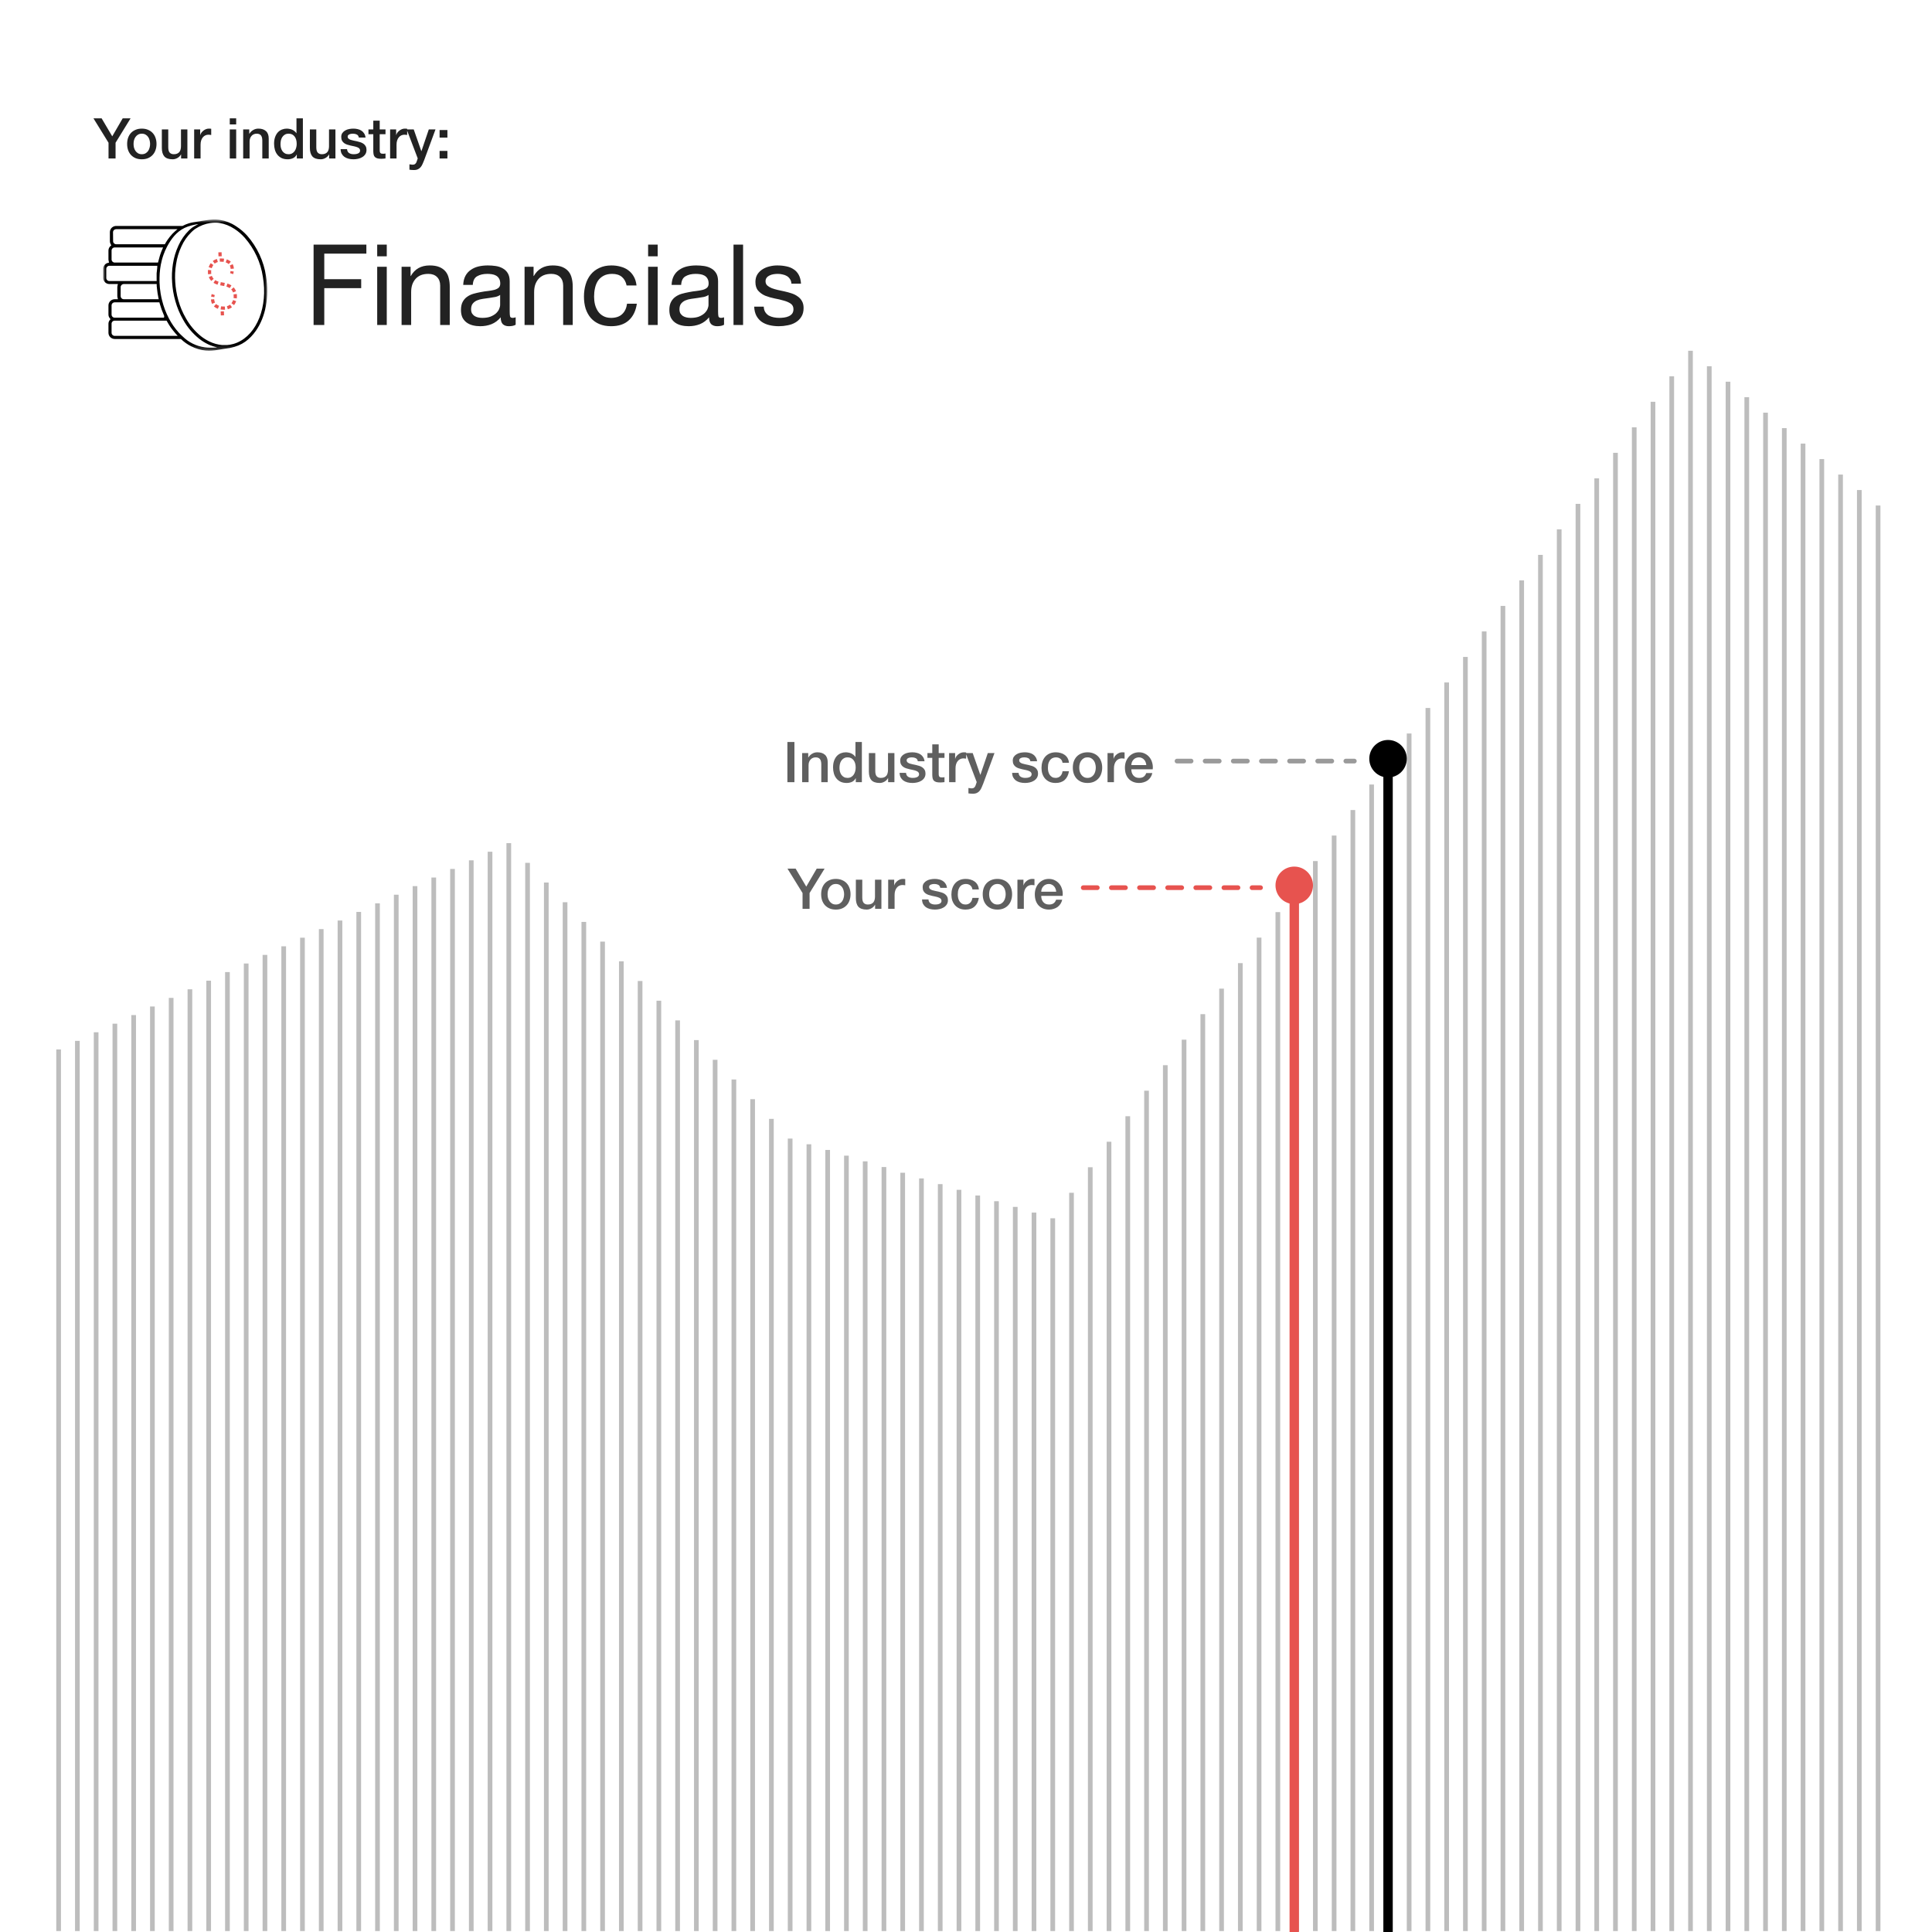 <?xml version="1.0" encoding="UTF-8"?> <svg xmlns="http://www.w3.org/2000/svg" width="412" height="412" viewBox="0 0 412 412" fill="none"><g clip-path="url(#clip0_17029_3889)"><line x1="12.5" y1="223.8" x2="12.5" y2="411.8" stroke="#BDBDBD"></line><line x1="16.5" y1="221.966" x2="16.5" y2="411.8" stroke="#BDBDBD"></line><line x1="20.5" y1="220.133" x2="20.5" y2="411.8" stroke="#BDBDBD"></line><line x1="24.5" y1="218.3" x2="24.5" y2="411.8" stroke="#BDBDBD"></line><line x1="28.5" y1="216.466" x2="28.5" y2="411.8" stroke="#BDBDBD"></line><line x1="32.5" y1="214.633" x2="32.5" y2="411.8" stroke="#BDBDBD"></line><line x1="36.5" y1="212.8" x2="36.5" y2="411.8" stroke="#BDBDBD"></line><line x1="40.5" y1="210.966" x2="40.5" y2="411.8" stroke="#BDBDBD"></line><line x1="44.5" y1="209.133" x2="44.5" y2="411.8" stroke="#BDBDBD"></line><line x1="48.5" y1="207.3" x2="48.5" y2="411.8" stroke="#BDBDBD"></line><line x1="52.5" y1="205.466" x2="52.5" y2="411.8" stroke="#BDBDBD"></line><line x1="56.5" y1="203.633" x2="56.5" y2="411.8" stroke="#BDBDBD"></line><line x1="60.5" y1="201.8" x2="60.5" y2="411.8" stroke="#BDBDBD"></line><line x1="64.5" y1="199.966" x2="64.5" y2="411.8" stroke="#BDBDBD"></line><line x1="68.5" y1="198.133" x2="68.5" y2="411.8" stroke="#BDBDBD"></line><line x1="72.5" y1="196.3" x2="72.5" y2="411.8" stroke="#BDBDBD"></line><line x1="76.5" y1="194.466" x2="76.5" y2="411.8" stroke="#BDBDBD"></line><line x1="80.5" y1="192.633" x2="80.5" y2="411.8" stroke="#BDBDBD"></line><line x1="84.5" y1="190.8" x2="84.5" y2="411.8" stroke="#BDBDBD"></line><line x1="88.5" y1="188.966" x2="88.5" y2="411.8" stroke="#BDBDBD"></line><line x1="92.5" y1="187.133" x2="92.5" y2="411.8" stroke="#BDBDBD"></line><line x1="96.5" y1="185.3" x2="96.5" y2="411.8" stroke="#BDBDBD"></line><line x1="100.5" y1="183.466" x2="100.5" y2="411.8" stroke="#BDBDBD"></line><line x1="104.5" y1="181.633" x2="104.5" y2="411.8" stroke="#BDBDBD"></line><line x1="108.5" y1="179.8" x2="108.5" y2="411.8" stroke="#BDBDBD"></line><line x1="112.5" y1="184" x2="112.5" y2="411.8" stroke="#BDBDBD"></line><line x1="116.5" y1="188.2" x2="116.5" y2="411.8" stroke="#BDBDBD"></line><line x1="120.5" y1="192.4" x2="120.5" y2="411.8" stroke="#BDBDBD"></line><line x1="124.5" y1="196.6" x2="124.5" y2="411.8" stroke="#BDBDBD"></line><line x1="128.5" y1="200.8" x2="128.5" y2="411.8" stroke="#BDBDBD"></line><line x1="132.5" y1="205" x2="132.5" y2="411.8" stroke="#BDBDBD"></line><line x1="136.5" y1="209.2" x2="136.5" y2="411.8" stroke="#BDBDBD"></line><line x1="140.5" y1="213.4" x2="140.5" y2="411.8" stroke="#BDBDBD"></line><line x1="144.5" y1="217.6" x2="144.5" y2="411.8" stroke="#BDBDBD"></line><line x1="148.5" y1="221.8" x2="148.5" y2="411.8" stroke="#BDBDBD"></line><line x1="152.5" y1="226" x2="152.5" y2="411.8" stroke="#BDBDBD"></line><line x1="156.5" y1="230.2" x2="156.5" y2="411.8" stroke="#BDBDBD"></line><line x1="160.5" y1="234.4" x2="160.5" y2="411.8" stroke="#BDBDBD"></line><line x1="164.5" y1="238.6" x2="164.5" y2="411.8" stroke="#BDBDBD"></line><line x1="168.5" y1="242.8" x2="168.5" y2="411.8" stroke="#BDBDBD"></line><line x1="172.5" y1="244.014" x2="172.5" y2="411.8" stroke="#BDBDBD"></line><line x1="176.5" y1="245.228" x2="176.5" y2="411.8" stroke="#BDBDBD"></line><line x1="180.5" y1="246.443" x2="180.5" y2="411.8" stroke="#BDBDBD"></line><line x1="184.5" y1="247.657" x2="184.5" y2="411.8" stroke="#BDBDBD"></line><line x1="188.5" y1="248.871" x2="188.5" y2="411.8" stroke="#BDBDBD"></line><line x1="192.5" y1="250.086" x2="192.5" y2="411.8" stroke="#BDBDBD"></line><line x1="196.5" y1="251.3" x2="196.5" y2="411.8" stroke="#BDBDBD"></line><line x1="200.5" y1="252.514" x2="200.5" y2="411.8" stroke="#BDBDBD"></line><line x1="204.5" y1="253.728" x2="204.5" y2="411.8" stroke="#BDBDBD"></line><line x1="208.5" y1="254.943" x2="208.5" y2="411.8" stroke="#BDBDBD"></line><line x1="212.5" y1="256.157" x2="212.5" y2="411.8" stroke="#BDBDBD"></line><line x1="216.5" y1="257.371" x2="216.5" y2="411.8" stroke="#BDBDBD"></line><line x1="220.5" y1="258.586" x2="220.5" y2="411.8" stroke="#BDBDBD"></line><line x1="224.5" y1="259.8" x2="224.5" y2="411.8" stroke="#BDBDBD"></line><line x1="228.5" y1="254.359" x2="228.5" y2="411.8" stroke="#BDBDBD"></line><line x1="232.5" y1="248.917" x2="232.5" y2="411.8" stroke="#BDBDBD"></line><line x1="236.5" y1="243.476" x2="236.5" y2="411.8" stroke="#BDBDBD"></line><line x1="240.5" y1="238.035" x2="240.5" y2="411.8" stroke="#BDBDBD"></line><line x1="244.5" y1="232.594" x2="244.5" y2="411.8" stroke="#BDBDBD"></line><line x1="248.5" y1="227.153" x2="248.5" y2="411.8" stroke="#BDBDBD"></line><line x1="252.5" y1="221.712" x2="252.5" y2="411.8" stroke="#BDBDBD"></line><line x1="256.5" y1="216.27" x2="256.5" y2="411.8" stroke="#BDBDBD"></line><line x1="260.5" y1="210.829" x2="260.5" y2="411.8" stroke="#BDBDBD"></line><line x1="264.5" y1="205.388" x2="264.5" y2="411.8" stroke="#BDBDBD"></line><line x1="268.5" y1="199.947" x2="268.5" y2="411.8" stroke="#BDBDBD"></line><line x1="272.5" y1="194.506" x2="272.5" y2="411.8" stroke="#BDBDBD"></line><line x1="276.5" y1="189.065" x2="276.5" y2="411.8" stroke="#BDBDBD"></line><line x1="280.5" y1="183.623" x2="280.5" y2="411.8" stroke="#BDBDBD"></line><line x1="284.5" y1="178.182" x2="284.5" y2="411.8" stroke="#BDBDBD"></line><line x1="288.5" y1="172.741" x2="288.5" y2="411.8" stroke="#BDBDBD"></line><line x1="292.5" y1="167.3" x2="292.5" y2="411.8" stroke="#BDBDBD"></line><line x1="296.5" y1="161.859" x2="296.5" y2="411.8" stroke="#BDBDBD"></line><line x1="300.5" y1="156.417" x2="300.5" y2="411.8" stroke="#BDBDBD"></line><line x1="304.5" y1="150.976" x2="304.5" y2="411.8" stroke="#BDBDBD"></line><line x1="308.5" y1="145.535" x2="308.5" y2="411.8" stroke="#BDBDBD"></line><line x1="312.5" y1="140.094" x2="312.5" y2="411.8" stroke="#BDBDBD"></line><line x1="316.5" y1="134.653" x2="316.5" y2="411.8" stroke="#BDBDBD"></line><line x1="320.5" y1="129.212" x2="320.5" y2="411.8" stroke="#BDBDBD"></line><line x1="324.5" y1="123.77" x2="324.5" y2="411.8" stroke="#BDBDBD"></line><line x1="328.5" y1="118.329" x2="328.5" y2="411.8" stroke="#BDBDBD"></line><line x1="332.5" y1="112.888" x2="332.5" y2="411.8" stroke="#BDBDBD"></line><line x1="336.5" y1="107.447" x2="336.5" y2="411.8" stroke="#BDBDBD"></line><line x1="340.5" y1="102.006" x2="340.5" y2="411.8" stroke="#BDBDBD"></line><line x1="344.5" y1="96.564" x2="344.5" y2="411.8" stroke="#BDBDBD"></line><line x1="348.5" y1="91.123" x2="348.5" y2="411.8" stroke="#BDBDBD"></line><line x1="352.5" y1="85.682" x2="352.5" y2="411.8" stroke="#BDBDBD"></line><line x1="356.5" y1="80.241" x2="356.5" y2="411.8" stroke="#BDBDBD"></line><line x1="400.5" y1="107.8" x2="400.5" y2="411.8" stroke="#BDBDBD"></line><line x1="360.5" y1="74.8" x2="360.5" y2="411.8" stroke="#BDBDBD"></line><line x1="364.5" y1="78.1" x2="364.5" y2="411.8" stroke="#BDBDBD"></line><line x1="368.5" y1="81.4" x2="368.5" y2="411.8" stroke="#BDBDBD"></line><line x1="372.5" y1="84.7" x2="372.5" y2="411.8" stroke="#BDBDBD"></line><line x1="376.5" y1="88" x2="376.5" y2="411.8" stroke="#BDBDBD"></line><line x1="380.5" y1="91.3" x2="380.5" y2="411.8" stroke="#BDBDBD"></line><line x1="384.5" y1="94.6" x2="384.5" y2="411.8" stroke="#BDBDBD"></line><line x1="388.5" y1="97.9" x2="388.5" y2="411.8" stroke="#BDBDBD"></line><line x1="392.5" y1="101.2" x2="392.5" y2="411.8" stroke="#BDBDBD"></line><line x1="396.5" y1="104.5" x2="396.5" y2="411.8" stroke="#BDBDBD"></line><path d="M23.144 30.44L19.928 25.232H21.668L23.936 29.072L26.168 25.232H27.848L24.644 30.44V33.8H23.144V30.44ZM30.244 33.968C29.748 33.968 29.304 33.888 28.912 33.728C28.528 33.56 28.2 33.332 27.928 33.044C27.664 32.756 27.46 32.412 27.316 32.012C27.18 31.612 27.112 31.172 27.112 30.692C27.112 30.22 27.18 29.784 27.316 29.384C27.46 28.984 27.664 28.64 27.928 28.352C28.2 28.064 28.528 27.84 28.912 27.68C29.304 27.512 29.748 27.428 30.244 27.428C30.74 27.428 31.18 27.512 31.564 27.68C31.956 27.84 32.284 28.064 32.548 28.352C32.82 28.64 33.024 28.984 33.16 29.384C33.304 29.784 33.376 30.22 33.376 30.692C33.376 31.172 33.304 31.612 33.16 32.012C33.024 32.412 32.82 32.756 32.548 33.044C32.284 33.332 31.956 33.56 31.564 33.728C31.18 33.888 30.74 33.968 30.244 33.968ZM30.244 32.888C30.548 32.888 30.812 32.824 31.036 32.696C31.26 32.568 31.444 32.4 31.588 32.192C31.732 31.984 31.836 31.752 31.9 31.496C31.972 31.232 32.008 30.964 32.008 30.692C32.008 30.428 31.972 30.164 31.9 29.9C31.836 29.636 31.732 29.404 31.588 29.204C31.444 28.996 31.26 28.828 31.036 28.7C30.812 28.572 30.548 28.508 30.244 28.508C29.94 28.508 29.676 28.572 29.452 28.7C29.228 28.828 29.044 28.996 28.9 29.204C28.756 29.404 28.648 29.636 28.576 29.9C28.512 30.164 28.48 30.428 28.48 30.692C28.48 30.964 28.512 31.232 28.576 31.496C28.648 31.752 28.756 31.984 28.9 32.192C29.044 32.4 29.228 32.568 29.452 32.696C29.676 32.824 29.94 32.888 30.244 32.888ZM39.961 33.8H38.617V32.936H38.593C38.425 33.248 38.173 33.5 37.837 33.692C37.509 33.876 37.173 33.968 36.829 33.968C36.013 33.968 35.421 33.768 35.053 33.368C34.693 32.96 34.513 32.348 34.513 31.532V27.596H35.881V31.4C35.881 31.944 35.985 32.328 36.193 32.552C36.401 32.776 36.693 32.888 37.069 32.888C37.357 32.888 37.597 32.844 37.789 32.756C37.981 32.668 38.137 32.552 38.257 32.408C38.377 32.256 38.461 32.076 38.509 31.868C38.565 31.66 38.593 31.436 38.593 31.196V27.596H39.961V33.8ZM41.404 27.596H42.688V28.796H42.712C42.752 28.628 42.828 28.464 42.94 28.304C43.06 28.144 43.2 28 43.36 27.872C43.528 27.736 43.712 27.628 43.912 27.548C44.112 27.468 44.316 27.428 44.524 27.428C44.684 27.428 44.792 27.432 44.848 27.44C44.912 27.448 44.976 27.456 45.04 27.464V28.784C44.944 28.768 44.844 28.756 44.74 28.748C44.644 28.732 44.548 28.724 44.452 28.724C44.22 28.724 44 28.772 43.792 28.868C43.592 28.956 43.416 29.092 43.264 29.276C43.112 29.452 42.992 29.672 42.904 29.936C42.816 30.2 42.772 30.504 42.772 30.848V33.8H41.404V27.596ZM48.998 25.232H50.366V26.528H48.998V25.232ZM48.998 27.596H50.366V33.8H48.998V27.596ZM51.857 27.596H53.153V28.508L53.177 28.532C53.385 28.188 53.657 27.92 53.993 27.728C54.329 27.528 54.701 27.428 55.109 27.428C55.789 27.428 56.325 27.604 56.717 27.956C57.109 28.308 57.305 28.836 57.305 29.54V33.8H55.937V29.9C55.921 29.412 55.817 29.06 55.625 28.844C55.433 28.62 55.133 28.508 54.725 28.508C54.493 28.508 54.285 28.552 54.101 28.64C53.917 28.72 53.761 28.836 53.633 28.988C53.505 29.132 53.405 29.304 53.333 29.504C53.261 29.704 53.225 29.916 53.225 30.14V33.8H51.857V27.596ZM64.591 33.8H63.295V32.96H63.271C63.087 33.32 62.819 33.58 62.467 33.74C62.115 33.892 61.743 33.968 61.351 33.968C60.863 33.968 60.435 33.884 60.067 33.716C59.707 33.54 59.407 33.304 59.167 33.008C58.927 32.712 58.747 32.364 58.627 31.964C58.507 31.556 58.447 31.12 58.447 30.656C58.447 30.096 58.523 29.612 58.675 29.204C58.827 28.796 59.027 28.46 59.275 28.196C59.531 27.932 59.819 27.74 60.139 27.62C60.467 27.492 60.799 27.428 61.135 27.428C61.327 27.428 61.523 27.448 61.723 27.488C61.923 27.52 62.115 27.576 62.299 27.656C62.483 27.736 62.651 27.84 62.803 27.968C62.963 28.088 63.095 28.232 63.199 28.4H63.223V25.232H64.591V33.8ZM59.815 30.764C59.815 31.028 59.847 31.288 59.911 31.544C59.983 31.8 60.087 32.028 60.223 32.228C60.367 32.428 60.547 32.588 60.763 32.708C60.979 32.828 61.235 32.888 61.531 32.888C61.835 32.888 62.095 32.824 62.311 32.696C62.535 32.568 62.715 32.4 62.851 32.192C62.995 31.984 63.099 31.752 63.163 31.496C63.235 31.232 63.271 30.964 63.271 30.692C63.271 30.004 63.115 29.468 62.803 29.084C62.499 28.7 62.083 28.508 61.555 28.508C61.235 28.508 60.963 28.576 60.739 28.712C60.523 28.84 60.343 29.012 60.199 29.228C60.063 29.436 59.963 29.676 59.899 29.948C59.843 30.212 59.815 30.484 59.815 30.764ZM71.531 33.8H70.187V32.936H70.163C69.995 33.248 69.743 33.5 69.407 33.692C69.079 33.876 68.743 33.968 68.399 33.968C67.583 33.968 66.991 33.768 66.623 33.368C66.263 32.96 66.083 32.348 66.083 31.532V27.596H67.451V31.4C67.451 31.944 67.555 32.328 67.763 32.552C67.971 32.776 68.263 32.888 68.639 32.888C68.927 32.888 69.167 32.844 69.359 32.756C69.551 32.668 69.707 32.552 69.827 32.408C69.947 32.256 70.031 32.076 70.079 31.868C70.135 31.66 70.163 31.436 70.163 31.196V27.596H71.531V33.8ZM74.006 31.808C74.046 32.208 74.198 32.488 74.462 32.648C74.726 32.808 75.042 32.888 75.41 32.888C75.538 32.888 75.682 32.88 75.842 32.864C76.01 32.84 76.166 32.8 76.31 32.744C76.454 32.688 76.57 32.608 76.658 32.504C76.754 32.392 76.798 32.248 76.79 32.072C76.782 31.896 76.718 31.752 76.598 31.64C76.478 31.528 76.322 31.44 76.13 31.376C75.946 31.304 75.734 31.244 75.494 31.196C75.254 31.148 75.01 31.096 74.762 31.04C74.506 30.984 74.258 30.916 74.018 30.836C73.786 30.756 73.574 30.648 73.382 30.512C73.198 30.376 73.05 30.204 72.938 29.996C72.826 29.78 72.77 29.516 72.77 29.204C72.77 28.868 72.85 28.588 73.01 28.364C73.178 28.132 73.386 27.948 73.634 27.812C73.89 27.668 74.17 27.568 74.474 27.512C74.786 27.456 75.082 27.428 75.362 27.428C75.682 27.428 75.986 27.464 76.274 27.536C76.57 27.6 76.834 27.708 77.066 27.86C77.306 28.012 77.502 28.212 77.654 28.46C77.814 28.7 77.914 28.992 77.954 29.336H76.526C76.462 29.008 76.31 28.788 76.07 28.676C75.838 28.564 75.57 28.508 75.266 28.508C75.17 28.508 75.054 28.516 74.918 28.532C74.79 28.548 74.666 28.58 74.546 28.628C74.434 28.668 74.338 28.732 74.258 28.82C74.178 28.9 74.138 29.008 74.138 29.144C74.138 29.312 74.194 29.448 74.306 29.552C74.426 29.656 74.578 29.744 74.762 29.816C74.954 29.88 75.17 29.936 75.41 29.984C75.65 30.032 75.898 30.084 76.154 30.14C76.402 30.196 76.646 30.264 76.886 30.344C77.126 30.424 77.338 30.532 77.522 30.668C77.714 30.804 77.866 30.976 77.978 31.184C78.098 31.392 78.158 31.648 78.158 31.952C78.158 32.32 78.074 32.632 77.906 32.888C77.738 33.144 77.518 33.352 77.246 33.512C76.982 33.672 76.686 33.788 76.358 33.86C76.03 33.932 75.706 33.968 75.386 33.968C74.994 33.968 74.63 33.924 74.294 33.836C73.966 33.748 73.678 33.616 73.43 33.44C73.19 33.256 72.998 33.032 72.854 32.768C72.718 32.496 72.646 32.176 72.638 31.808H74.006ZM78.573 27.596H79.605V25.736H80.973V27.596H82.209V28.616H80.973V31.928C80.973 32.072 80.977 32.196 80.985 32.3C81.001 32.404 81.029 32.492 81.069 32.564C81.117 32.636 81.185 32.692 81.273 32.732C81.361 32.764 81.481 32.78 81.633 32.78C81.729 32.78 81.825 32.78 81.921 32.78C82.017 32.772 82.113 32.756 82.209 32.732V33.788C82.057 33.804 81.909 33.82 81.765 33.836C81.621 33.852 81.473 33.86 81.321 33.86C80.961 33.86 80.669 33.828 80.445 33.764C80.229 33.692 80.057 33.592 79.929 33.464C79.809 33.328 79.725 33.16 79.677 32.96C79.637 32.76 79.613 32.532 79.605 32.276V28.616H78.573V27.596ZM83.193 27.596H84.477V28.796H84.501C84.541 28.628 84.617 28.464 84.729 28.304C84.849 28.144 84.989 28 85.149 27.872C85.317 27.736 85.501 27.628 85.701 27.548C85.901 27.468 86.105 27.428 86.313 27.428C86.473 27.428 86.581 27.432 86.637 27.44C86.701 27.448 86.765 27.456 86.829 27.464V28.784C86.733 28.768 86.633 28.756 86.529 28.748C86.433 28.732 86.337 28.724 86.241 28.724C86.009 28.724 85.789 28.772 85.581 28.868C85.381 28.956 85.205 29.092 85.053 29.276C84.901 29.452 84.781 29.672 84.693 29.936C84.605 30.2 84.561 30.504 84.561 30.848V33.8H83.193V27.596ZM86.727 27.596H88.227L89.847 32.228H89.871L91.443 27.596H92.871L90.459 34.136C90.347 34.416 90.235 34.684 90.123 34.94C90.019 35.196 89.887 35.42 89.727 35.612C89.575 35.812 89.383 35.968 89.151 36.08C88.919 36.2 88.623 36.26 88.263 36.26C87.943 36.26 87.627 36.236 87.315 36.188V35.036C87.427 35.052 87.535 35.068 87.639 35.084C87.743 35.108 87.851 35.12 87.963 35.12C88.123 35.12 88.255 35.1 88.359 35.06C88.463 35.02 88.547 34.96 88.611 34.88C88.683 34.808 88.743 34.72 88.791 34.616C88.839 34.512 88.883 34.392 88.923 34.256L89.079 33.776L86.727 27.596ZM93.742 32.18H95.41V33.8H93.742V32.18ZM93.742 27.728H95.41V29.348H93.742V27.728Z" fill="#222222"></path><mask id="mask0_17029_3889" style="mask-type:luminance" maskUnits="userSpaceOnUse" x="22" y="46" width="35" height="29"><path d="M57 46.8H22V74.8H57V46.8Z" fill="white"></path></mask><g mask="url(#mask0_17029_3889)"><path d="M45.142 62.711L45.116 62.793C45.104 62.832 45.062 62.972 45.029 63.173L45.016 63.257L45.698 63.366L45.712 63.282C45.739 63.12 45.772 63.011 45.776 62.998L45.798 62.917L45.225 62.735L45.142 62.711Z" fill="#E7534F"></path><path d="M45.05 59.909L45.571 59.462L45.514 59.397C45.386 59.25 45.281 59.085 45.202 58.902L45.167 58.824L44.531 59.093L44.566 59.172C44.673 59.419 44.816 59.646 44.992 59.846L45.05 59.91V59.909Z" fill="#E7534F"></path><path d="M45.819 64.446C45.745 64.282 45.698 64.094 45.681 63.888L45.674 63.803L44.984 63.859L44.991 63.944C45.016 64.228 45.081 64.49 45.187 64.724L45.221 64.802L45.852 64.524L45.817 64.446H45.819Z" fill="#E7534F"></path><path d="M50.501 62.78L50.491 62.694L49.805 62.778L49.815 62.863C49.827 62.965 49.834 63.071 49.834 63.175C49.834 63.305 49.824 63.406 49.817 63.467L49.806 63.552L50.492 63.639L50.503 63.554C50.513 63.472 50.527 63.341 50.527 63.175C50.527 63.042 50.518 62.909 50.503 62.778L50.501 62.78Z" fill="#E7534F"></path><path d="M45.048 58.326C45.032 58.215 45.025 58.102 45.025 57.99C45.025 57.874 45.034 57.778 45.041 57.718L45.051 57.633L44.365 57.555L44.355 57.64C44.341 57.753 44.336 57.868 44.336 57.988C44.336 58.13 44.345 58.273 44.365 58.414L44.377 58.5L45.062 58.409L45.049 58.324L45.048 58.326Z" fill="#E7534F"></path><path d="M45.181 57.118C45.252 56.92 45.345 56.739 45.455 56.581L45.504 56.511L44.935 56.123L44.887 56.194C44.742 56.402 44.621 56.635 44.529 56.889L44.5 56.97L45.151 57.198L45.181 57.118Z" fill="#E7534F"></path><path d="M49.305 61.722L49.36 61.787C49.486 61.934 49.59 62.102 49.667 62.285L49.7 62.363L50.338 62.102L50.305 62.024C50.2 61.775 50.06 61.546 49.887 61.345L49.832 61.28L49.305 61.722Z" fill="#E7534F"></path><path d="M49.038 56.7C49.114 56.862 49.162 57.048 49.181 57.255L49.19 57.34L49.878 57.277L49.869 57.191C49.843 56.908 49.774 56.647 49.663 56.414L49.627 56.337L49 56.623L49.036 56.7H49.038Z" fill="#E7534F"></path><path d="M45.899 59.731L45.531 60.31L45.604 60.356C45.813 60.485 46.05 60.596 46.309 60.683L46.39 60.711L46.614 60.066L46.533 60.038C46.326 59.968 46.138 59.882 45.974 59.779L45.901 59.733L45.899 59.731Z" fill="#E7534F"></path><path d="M45.859 56.163C46.013 56.048 46.187 55.96 46.377 55.9L46.46 55.874L46.248 55.225L46.164 55.25C45.902 55.334 45.658 55.457 45.444 55.617L45.375 55.668L45.79 56.214L45.859 56.163Z" fill="#E7534F"></path><path d="M47.867 65.369C47.697 65.376 47.515 65.369 47.327 65.345C47.296 65.341 47.265 65.336 47.233 65.333L47.147 65.319L47.047 65.995L47.133 66.007C47.169 66.012 47.206 66.017 47.242 66.02C47.417 66.041 47.588 66.053 47.752 66.053C47.8 66.053 47.849 66.053 47.895 66.049L47.981 66.046L47.954 65.364L47.867 65.367V65.369Z" fill="#E7534F"></path><path d="M48.771 56.322L49.224 55.806L49.158 55.75C48.961 55.581 48.724 55.443 48.455 55.341L48.374 55.31L48.125 55.946L48.206 55.977C48.401 56.05 48.569 56.148 48.704 56.264L48.769 56.32L48.771 56.322Z" fill="#E7534F"></path><path d="M48.983 61.447L49.357 60.874L49.284 60.828C49.075 60.695 48.84 60.584 48.583 60.494L48.502 60.465L48.273 61.11L48.355 61.139C48.56 61.21 48.748 61.299 48.911 61.403L48.983 61.449V61.447Z" fill="#E7534F"></path><path d="M48.987 65.016C48.832 65.126 48.657 65.213 48.466 65.273L48.383 65.299L48.588 65.95L48.671 65.925C48.936 65.843 49.179 65.723 49.395 65.568L49.464 65.519L49.057 64.968L48.987 65.017V65.016Z" fill="#E7534F"></path><path d="M46.142 64.888L46.078 64.832L45.617 65.34L45.681 65.396C45.876 65.568 46.111 65.71 46.381 65.816L46.46 65.847L46.716 65.212L46.636 65.18C46.443 65.103 46.277 65.005 46.144 64.886L46.142 64.888Z" fill="#E7534F"></path><path d="M47.532 55.821L47.69 55.842L47.786 55.166L47.619 55.144C47.389 55.115 47.154 55.107 46.938 55.117L46.852 55.12L46.883 55.803L46.969 55.799C47.149 55.791 47.337 55.799 47.532 55.823V55.821Z" fill="#E7534F"></path><path d="M47.477 60.944L47.51 60.949C47.586 60.958 47.661 60.969 47.731 60.981L47.816 60.995L47.934 60.323L47.849 60.309C47.771 60.296 47.692 60.285 47.619 60.275L47.389 60.221L47.357 60.215C47.289 60.207 47.224 60.198 47.16 60.187L47.075 60.173L46.961 60.847L47.046 60.86C47.115 60.872 47.185 60.882 47.248 60.889L47.477 60.944Z" fill="#E7534F"></path><path d="M49.681 64.069C49.609 64.267 49.514 64.446 49.402 64.601L49.352 64.671L49.915 65.065L49.965 64.995C50.113 64.789 50.236 64.555 50.329 64.303L50.359 64.223L49.709 63.987L49.68 64.067L49.681 64.069Z" fill="#E7534F"></path><path d="M49.835 57.993L49.849 57.91L49.166 57.8L49.152 57.884C49.125 58.054 49.088 58.167 49.088 58.167L49.062 58.247L49.638 58.43L49.721 58.455L49.747 58.373C49.759 58.334 49.8 58.194 49.833 57.993H49.835Z" fill="#E7534F"></path><path d="M47.253 53.788L46.562 53.813L46.595 54.666L47.286 54.64L47.253 53.788Z" fill="#E7534F"></path><path d="M47.745 66.388L47.055 66.414L47.087 67.266L47.778 67.24L47.745 66.388Z" fill="#E7534F"></path><path d="M56.737 58.917C56.25 55.693 54.849 52.689 52.688 50.226C52.014 49.483 51.235 48.824 50.376 48.271C50.098 48.082 49.803 47.906 49.5 47.749C48.402 47.181 47.211 46.856 46.057 46.806C45.112 46.767 44.158 46.922 43.238 47.072L41.203 47.401C40.869 47.459 40.539 47.54 40.221 47.64C39.798 47.772 39.382 47.944 38.983 48.152L38.92 48.184H24.766C24.412 48.184 24.077 48.323 23.821 48.573C23.569 48.822 23.429 49.169 23.434 49.525V51.459C23.436 51.688 23.501 51.915 23.622 52.114L23.741 52.311L23.567 52.462C23.287 52.706 23.128 53.058 23.128 53.428V55.35C23.133 55.483 23.152 55.61 23.185 55.727L23.261 55.998L22.985 56.068C22.408 56.217 22.002 56.734 22 57.326V59.262C22.002 59.98 22.596 60.568 23.327 60.572H25.146L25.058 60.916C25.032 61.019 25.018 61.121 25.018 61.221V63.161C25.018 63.262 25.032 63.367 25.058 63.466L25.148 63.812H24.46C23.726 63.812 23.128 64.403 23.128 65.129V67.077C23.128 67.369 23.232 67.656 23.422 67.882L23.567 68.058L23.422 68.234C23.232 68.464 23.128 68.752 23.128 69.044V70.975C23.128 71.7 23.726 72.288 24.46 72.288H38.575L38.656 72.365C39.28 72.955 39.985 73.452 40.75 73.839C41.731 74.337 42.785 74.647 43.88 74.76C44.098 74.782 44.33 74.794 44.566 74.794H44.592C45.435 74.791 46.28 74.646 47.099 74.506C47.267 74.477 47.434 74.448 47.602 74.421C47.799 74.388 47.996 74.363 48.194 74.335C48.483 74.298 48.782 74.259 49.074 74.199C50.359 73.936 51.416 73.499 52.308 72.862C53.165 72.249 53.932 71.456 54.588 70.509C55.606 69.041 56.316 67.28 56.696 65.279C57.085 63.233 57.099 61.09 56.734 58.912L56.737 58.917ZM33.535 57.073L33.53 57.109C33.475 57.472 33.432 57.856 33.401 58.286C33.402 58.337 33.401 58.386 33.401 58.422V59.517C33.399 59.56 33.399 59.603 33.401 59.644L33.414 59.934H23.327C23.142 59.934 22.973 59.864 22.85 59.734C22.726 59.608 22.657 59.434 22.665 59.265V57.329C22.665 56.969 22.962 56.676 23.327 56.676H33.549L33.53 56.971C33.53 56.998 33.53 57.025 33.53 57.051L33.534 57.073H33.535ZM48.947 73.518C48.865 73.518 48.77 73.534 48.668 73.549C48.597 73.559 48.526 73.571 48.445 73.58H48.186C47.92 73.595 47.652 73.595 47.379 73.58C46.436 73.499 45.523 73.247 44.666 72.831C44.024 72.519 43.412 72.135 42.846 71.69C41.541 70.624 40.467 69.343 39.649 67.877C38.948 66.675 38.404 65.387 38.034 64.051C37.841 63.379 37.687 62.699 37.58 62.027C37.48 61.43 37.41 60.81 37.372 60.186C37.279 58.905 37.336 57.619 37.542 56.362C37.735 55.043 38.12 53.761 38.691 52.548C39.199 51.419 39.907 50.4 40.795 49.523C41.033 49.288 41.256 49.09 41.479 48.921C41.543 48.872 41.609 48.829 41.676 48.785C42.685 48.128 43.765 47.715 44.882 47.558C45.257 47.506 45.606 47.48 45.936 47.48C46.228 47.48 46.505 47.5 46.769 47.543C47.911 47.724 49.005 48.154 50.022 48.824C50.82 49.349 51.546 49.977 52.182 50.69C54.255 53.061 55.595 55.951 56.058 59.047C57.143 65.367 54.828 71.263 50.554 73.07C50.057 73.281 49.525 73.433 48.982 73.52H48.946L48.947 73.518ZM37.286 49.358C37.094 49.523 36.922 49.696 36.757 49.863L36.681 49.955C36.519 50.127 36.372 50.296 36.232 50.472C36.185 50.528 36.135 50.593 36.089 50.663C36.068 50.692 36.028 50.746 35.97 50.822C35.902 50.91 35.818 51.023 35.754 51.115C35.653 51.27 35.643 51.285 35.583 51.366C35.539 51.429 35.443 51.589 35.356 51.732L35.334 51.772C35.311 51.838 35.272 51.888 35.246 51.922L35.159 52.086H24.778C24.607 52.086 24.439 52.017 24.315 51.898C24.191 51.775 24.12 51.606 24.12 51.434L24.101 49.525C24.101 49.344 24.177 49.17 24.31 49.048C24.434 48.933 24.593 48.87 24.761 48.87H24.762C24.762 48.87 24.78 48.87 24.792 48.87H37.846L37.286 49.356V49.358ZM34.605 53.162C34.456 53.491 34.311 53.865 34.163 54.308L34.126 54.429C34.104 54.504 34.081 54.579 34.061 54.644C33.972 54.934 33.889 55.221 33.819 55.54C33.812 55.621 33.788 55.686 33.762 55.753C33.758 55.763 33.753 55.773 33.75 55.785L33.696 55.993H24.46C24.106 55.993 23.814 55.714 23.793 55.359V53.426C23.793 53.063 24.092 52.768 24.46 52.768H34.784L34.606 53.158L34.605 53.162ZM34.399 65.802C34.434 65.906 34.47 66.015 34.513 66.126C34.655 66.514 34.812 66.905 34.992 67.323L35.004 67.347L35.011 67.388C35.018 67.434 35.018 67.478 35.011 67.523L34.968 67.748H24.46C24.282 67.748 24.113 67.678 23.983 67.55C23.859 67.424 23.79 67.253 23.793 67.082V65.135C23.793 64.771 24.092 64.474 24.46 64.474H33.992L34.045 64.684C34.062 64.751 34.081 64.812 34.109 64.887C34.2 65.194 34.297 65.503 34.401 65.805L34.399 65.802ZM23.791 69.036C23.791 68.674 24.09 68.379 24.458 68.379H35.529L35.608 68.527C35.745 68.781 35.899 69.032 36.056 69.286L36.23 69.554C36.393 69.798 36.559 70.052 36.74 70.259L36.757 70.282C36.794 70.335 36.83 70.386 36.878 70.445C37.086 70.721 37.281 70.956 37.473 71.163L37.904 71.627H24.46C24.092 71.627 23.793 71.332 23.793 70.968V69.036H23.791ZM34.254 62.578C34.123 61.793 34.045 61 34.019 60.222V59.207C34.026 58.603 34.069 57.989 34.149 57.372C34.15 57.259 34.173 57.153 34.194 57.054C34.202 57.008 34.213 56.962 34.218 56.916C34.239 56.764 34.273 56.57 34.299 56.415C34.373 56.038 34.449 55.707 34.531 55.4C34.629 55.025 34.772 54.595 34.876 54.3C35.08 53.725 35.327 53.158 35.612 52.616C35.709 52.422 35.818 52.236 35.923 52.056L35.959 51.993C36.462 51.134 36.996 50.433 37.588 49.851C38.283 49.17 39.098 48.657 40.012 48.329C40.581 48.125 41.204 47.961 41.862 47.845C41.994 47.821 42.144 47.797 42.301 47.782C41.849 48.019 40.959 48.502 40.748 48.729C40.74 48.739 40.727 48.747 40.712 48.761L40.309 49.117C39.368 50.045 38.616 51.123 38.074 52.324C37.48 53.595 37.075 54.938 36.87 56.317C36.664 57.626 36.611 58.955 36.711 60.266C36.749 60.889 36.82 61.518 36.923 62.139C37.039 62.833 37.2 63.54 37.402 64.237C37.784 65.617 38.347 66.956 39.074 68.213C39.934 69.759 41.068 71.103 42.445 72.21C43.042 72.689 43.696 73.099 44.385 73.426L44.777 73.604C44.913 73.665 45.703 73.946 46.315 74.103C46.287 74.103 46.259 74.105 46.233 74.107C45.769 74.127 45.29 74.149 44.819 74.144C44.388 74.141 44.01 74.115 43.659 74.066C43.205 74.003 42.745 73.9 42.294 73.76C41.45 73.496 40.658 73.1 39.941 72.585C39.758 72.454 39.579 72.312 39.409 72.167C39.33 72.099 39.254 72.026 39.179 71.954C39.095 71.872 39.007 71.787 38.915 71.712C38.628 71.454 38.35 71.181 38.093 70.898C37.279 69.994 36.583 68.988 36.021 67.905C35.382 66.69 34.893 65.397 34.565 64.063C34.448 63.615 34.346 63.129 34.254 62.579V62.578ZM33.444 61.208C33.471 61.315 33.47 61.401 33.47 61.464C33.47 61.493 33.47 61.523 33.477 61.551L33.482 61.587C33.544 62.212 33.644 62.849 33.777 63.477L33.848 63.811H26.348C26.006 63.789 25.735 63.505 25.73 63.164V61.225C25.73 60.867 26.027 60.573 26.392 60.573H33.416V60.85C33.416 60.972 33.416 61.099 33.444 61.206V61.208Z" fill="black"></path></g><path d="M66.872 52.164H78.128V54.084H69.152V59.532H77.024V61.452H69.152V69.3H66.872V52.164ZM82.477 54.66H80.437V52.164H82.477V54.66ZM80.437 56.892H82.477V69.3H80.437V56.892ZM85.638 56.892H87.558V58.86H87.606C88.454 57.356 89.798 56.604 91.638 56.604C92.454 56.604 93.134 56.716 93.678 56.94C94.222 57.164 94.662 57.476 94.998 57.876C95.334 58.276 95.566 58.756 95.694 59.316C95.838 59.86 95.91 60.468 95.91 61.14V69.3H93.87V60.9C93.87 60.132 93.646 59.524 93.198 59.076C92.75 58.628 92.134 58.404 91.35 58.404C90.726 58.404 90.182 58.5 89.718 58.692C89.27 58.884 88.894 59.156 88.59 59.508C88.286 59.86 88.054 60.276 87.894 60.756C87.75 61.22 87.678 61.732 87.678 62.292V69.3H85.638V56.892ZM109.966 69.252C109.614 69.46 109.126 69.564 108.502 69.564C107.974 69.564 107.55 69.42 107.23 69.132C106.926 68.828 106.774 68.34 106.774 67.668C106.214 68.34 105.558 68.828 104.806 69.132C104.07 69.42 103.27 69.564 102.406 69.564C101.846 69.564 101.31 69.5 100.798 69.372C100.302 69.244 99.87 69.044 99.501 68.772C99.133 68.5 98.838 68.148 98.614 67.716C98.406 67.268 98.302 66.732 98.302 66.108C98.302 65.404 98.421 64.828 98.662 64.38C98.901 63.932 99.213 63.572 99.597 63.3C99.998 63.012 100.446 62.796 100.942 62.652C101.454 62.508 101.974 62.388 102.502 62.292C103.062 62.18 103.59 62.1 104.086 62.052C104.598 61.988 105.046 61.908 105.43 61.812C105.814 61.7 106.118 61.548 106.342 61.356C106.566 61.148 106.678 60.852 106.678 60.468C106.678 60.02 106.59 59.66 106.414 59.388C106.254 59.116 106.038 58.908 105.766 58.764C105.51 58.62 105.214 58.524 104.878 58.476C104.558 58.428 104.238 58.404 103.918 58.404C103.054 58.404 102.334 58.572 101.758 58.908C101.182 59.228 100.87 59.844 100.822 60.756H98.781C98.814 59.988 98.974 59.34 99.261 58.812C99.549 58.284 99.933 57.86 100.414 57.54C100.894 57.204 101.438 56.964 102.046 56.82C102.67 56.676 103.334 56.604 104.038 56.604C104.598 56.604 105.15 56.644 105.694 56.724C106.254 56.804 106.758 56.972 107.206 57.228C107.654 57.468 108.014 57.812 108.286 58.26C108.558 58.708 108.694 59.292 108.694 60.012V66.396C108.694 66.876 108.718 67.228 108.766 67.452C108.83 67.676 109.022 67.788 109.342 67.788C109.518 67.788 109.726 67.748 109.966 67.668V69.252ZM106.654 62.892C106.398 63.084 106.062 63.228 105.646 63.324C105.23 63.404 104.79 63.476 104.326 63.54C103.878 63.588 103.422 63.652 102.958 63.732C102.494 63.796 102.078 63.908 101.71 64.068C101.342 64.228 101.038 64.46 100.798 64.764C100.574 65.052 100.462 65.452 100.462 65.964C100.462 66.3 100.526 66.588 100.654 66.828C100.798 67.052 100.974 67.236 101.182 67.38C101.406 67.524 101.662 67.628 101.95 67.692C102.238 67.756 102.542 67.788 102.862 67.788C103.534 67.788 104.11 67.7 104.59 67.524C105.07 67.332 105.462 67.1 105.766 66.828C106.07 66.54 106.294 66.236 106.438 65.916C106.582 65.58 106.654 65.268 106.654 64.98V62.892ZM111.864 56.892H113.784V58.86H113.832C114.68 57.356 116.024 56.604 117.864 56.604C118.68 56.604 119.36 56.716 119.904 56.94C120.448 57.164 120.888 57.476 121.224 57.876C121.56 58.276 121.792 58.756 121.92 59.316C122.064 59.86 122.136 60.468 122.136 61.14V69.3H120.096V60.9C120.096 60.132 119.872 59.524 119.424 59.076C118.976 58.628 118.36 58.404 117.576 58.404C116.952 58.404 116.408 58.5 115.944 58.692C115.496 58.884 115.12 59.156 114.816 59.508C114.512 59.86 114.28 60.276 114.12 60.756C113.976 61.22 113.904 61.732 113.904 62.292V69.3H111.864V56.892ZM133.624 60.876C133.464 60.092 133.128 59.484 132.616 59.052C132.104 58.62 131.416 58.404 130.552 58.404C129.816 58.404 129.2 58.54 128.704 58.812C128.208 59.084 127.808 59.444 127.504 59.892C127.216 60.34 127.008 60.86 126.88 61.452C126.752 62.028 126.688 62.628 126.688 63.252C126.688 63.828 126.752 64.388 126.88 64.932C127.024 65.476 127.24 65.964 127.528 66.396C127.816 66.812 128.192 67.148 128.656 67.404C129.12 67.66 129.672 67.788 130.312 67.788C131.32 67.788 132.104 67.524 132.664 66.996C133.24 66.468 133.592 65.724 133.72 64.764H135.808C135.584 66.3 135.008 67.484 134.08 68.316C133.168 69.148 131.92 69.564 130.336 69.564C129.392 69.564 128.552 69.412 127.816 69.108C127.096 68.804 126.488 68.372 125.992 67.812C125.512 67.252 125.144 66.588 124.888 65.82C124.648 65.036 124.528 64.18 124.528 63.252C124.528 62.324 124.648 61.46 124.888 60.66C125.128 59.844 125.488 59.14 125.968 58.548C126.464 57.94 127.08 57.468 127.816 57.132C128.552 56.78 129.408 56.604 130.384 56.604C131.088 56.604 131.744 56.692 132.352 56.868C132.976 57.028 133.52 57.284 133.984 57.636C134.464 57.988 134.856 58.436 135.16 58.98C135.464 59.508 135.656 60.14 135.736 60.876H133.624ZM140.251 54.66H138.211V52.164H140.251V54.66ZM138.211 56.892H140.251V69.3H138.211V56.892ZM154.403 69.252C154.051 69.46 153.563 69.564 152.939 69.564C152.411 69.564 151.987 69.42 151.667 69.132C151.363 68.828 151.211 68.34 151.211 67.668C150.651 68.34 149.995 68.828 149.243 69.132C148.507 69.42 147.707 69.564 146.843 69.564C146.283 69.564 145.747 69.5 145.235 69.372C144.739 69.244 144.307 69.044 143.939 68.772C143.571 68.5 143.275 68.148 143.051 67.716C142.843 67.268 142.739 66.732 142.739 66.108C142.739 65.404 142.859 64.828 143.099 64.38C143.339 63.932 143.651 63.572 144.035 63.3C144.435 63.012 144.883 62.796 145.379 62.652C145.891 62.508 146.411 62.388 146.939 62.292C147.499 62.18 148.027 62.1 148.523 62.052C149.035 61.988 149.483 61.908 149.867 61.812C150.251 61.7 150.555 61.548 150.779 61.356C151.003 61.148 151.115 60.852 151.115 60.468C151.115 60.02 151.027 59.66 150.851 59.388C150.691 59.116 150.475 58.908 150.203 58.764C149.947 58.62 149.651 58.524 149.315 58.476C148.995 58.428 148.675 58.404 148.355 58.404C147.491 58.404 146.771 58.572 146.195 58.908C145.619 59.228 145.307 59.844 145.259 60.756H143.219C143.251 59.988 143.411 59.34 143.699 58.812C143.987 58.284 144.371 57.86 144.851 57.54C145.331 57.204 145.875 56.964 146.483 56.82C147.107 56.676 147.771 56.604 148.475 56.604C149.035 56.604 149.587 56.644 150.131 56.724C150.691 56.804 151.195 56.972 151.643 57.228C152.091 57.468 152.451 57.812 152.723 58.26C152.995 58.708 153.131 59.292 153.131 60.012V66.396C153.131 66.876 153.155 67.228 153.203 67.452C153.267 67.676 153.459 67.788 153.779 67.788C153.955 67.788 154.163 67.748 154.403 67.668V69.252ZM151.091 62.892C150.835 63.084 150.499 63.228 150.083 63.324C149.667 63.404 149.227 63.476 148.763 63.54C148.315 63.588 147.859 63.652 147.395 63.732C146.931 63.796 146.515 63.908 146.147 64.068C145.779 64.228 145.475 64.46 145.235 64.764C145.011 65.052 144.899 65.452 144.899 65.964C144.899 66.3 144.963 66.588 145.091 66.828C145.235 67.052 145.411 67.236 145.619 67.38C145.843 67.524 146.099 67.628 146.387 67.692C146.675 67.756 146.979 67.788 147.299 67.788C147.971 67.788 148.547 67.7 149.027 67.524C149.507 67.332 149.899 67.1 150.203 66.828C150.507 66.54 150.731 66.236 150.875 65.916C151.019 65.58 151.091 65.268 151.091 64.98V62.892ZM156.422 52.164H158.462V69.3H156.422V52.164ZM162.87 65.388C162.886 65.836 162.99 66.22 163.182 66.54C163.374 66.844 163.622 67.092 163.926 67.284C164.246 67.46 164.598 67.588 164.982 67.668C165.382 67.748 165.79 67.788 166.206 67.788C166.526 67.788 166.862 67.764 167.214 67.716C167.566 67.668 167.886 67.58 168.174 67.452C168.478 67.324 168.726 67.14 168.918 66.9C169.11 66.644 169.206 66.324 169.206 65.94C169.206 65.412 169.006 65.012 168.606 64.74C168.206 64.468 167.702 64.252 167.094 64.092C166.502 63.916 165.854 63.764 165.15 63.636C164.446 63.492 163.79 63.3 163.182 63.06C162.59 62.804 162.094 62.452 161.694 62.004C161.294 61.556 161.094 60.932 161.094 60.132C161.094 59.508 161.23 58.972 161.502 58.524C161.79 58.076 162.15 57.716 162.582 57.444C163.03 57.156 163.526 56.948 164.07 56.82C164.63 56.676 165.182 56.604 165.726 56.604C166.43 56.604 167.078 56.668 167.67 56.796C168.262 56.908 168.782 57.116 169.23 57.42C169.694 57.708 170.062 58.108 170.334 58.62C170.606 59.116 170.766 59.74 170.814 60.492H168.774C168.742 60.092 168.638 59.764 168.462 59.508C168.286 59.236 168.062 59.02 167.79 58.86C167.518 58.7 167.214 58.588 166.878 58.524C166.558 58.444 166.23 58.404 165.894 58.404C165.59 58.404 165.278 58.428 164.958 58.476C164.654 58.524 164.374 58.612 164.118 58.74C163.862 58.852 163.654 59.012 163.494 59.22C163.334 59.412 163.254 59.668 163.254 59.988C163.254 60.34 163.374 60.636 163.614 60.876C163.87 61.1 164.19 61.292 164.574 61.452C164.958 61.596 165.39 61.724 165.87 61.836C166.35 61.932 166.83 62.036 167.31 62.148C167.822 62.26 168.318 62.396 168.798 62.556C169.294 62.716 169.726 62.932 170.094 63.204C170.478 63.46 170.782 63.788 171.006 64.188C171.246 64.588 171.366 65.084 171.366 65.676C171.366 66.428 171.206 67.052 170.886 67.548C170.582 68.044 170.174 68.444 169.662 68.748C169.166 69.052 168.598 69.26 167.958 69.372C167.334 69.5 166.71 69.564 166.086 69.564C165.398 69.564 164.742 69.492 164.118 69.348C163.494 69.204 162.942 68.972 162.462 68.652C161.982 68.316 161.598 67.884 161.31 67.356C161.022 66.812 160.862 66.156 160.83 65.388H162.87Z" fill="#222222"></path><circle cx="296" cy="161.8" r="4" fill="black"></circle><line x1="296" y1="161.8" x2="296" y2="412.8" stroke="black" stroke-width="2"></line><circle cx="276" cy="188.8" r="4" fill="#E7534F"></circle><line x1="276" y1="188.8" x2="276" y2="412.8" stroke="#E7534F" stroke-width="2"></line><path d="M171.144 190.44L167.928 185.232H169.668L171.936 189.072L174.168 185.232H175.848L172.644 190.44V193.8H171.144V190.44ZM178.244 193.968C177.748 193.968 177.304 193.888 176.912 193.728C176.528 193.56 176.2 193.332 175.928 193.044C175.664 192.756 175.46 192.412 175.316 192.012C175.18 191.612 175.112 191.172 175.112 190.692C175.112 190.22 175.18 189.784 175.316 189.384C175.46 188.984 175.664 188.64 175.928 188.352C176.2 188.064 176.528 187.84 176.912 187.68C177.304 187.512 177.748 187.428 178.244 187.428C178.74 187.428 179.18 187.512 179.564 187.68C179.956 187.84 180.284 188.064 180.548 188.352C180.82 188.64 181.024 188.984 181.16 189.384C181.304 189.784 181.376 190.22 181.376 190.692C181.376 191.172 181.304 191.612 181.16 192.012C181.024 192.412 180.82 192.756 180.548 193.044C180.284 193.332 179.956 193.56 179.564 193.728C179.18 193.888 178.74 193.968 178.244 193.968ZM178.244 192.888C178.548 192.888 178.812 192.824 179.036 192.696C179.26 192.568 179.444 192.4 179.588 192.192C179.732 191.984 179.836 191.752 179.9 191.496C179.972 191.232 180.008 190.964 180.008 190.692C180.008 190.428 179.972 190.164 179.9 189.9C179.836 189.636 179.732 189.404 179.588 189.204C179.444 188.996 179.26 188.828 179.036 188.7C178.812 188.572 178.548 188.508 178.244 188.508C177.94 188.508 177.676 188.572 177.452 188.7C177.228 188.828 177.044 188.996 176.9 189.204C176.756 189.404 176.648 189.636 176.576 189.9C176.512 190.164 176.48 190.428 176.48 190.692C176.48 190.964 176.512 191.232 176.576 191.496C176.648 191.752 176.756 191.984 176.9 192.192C177.044 192.4 177.228 192.568 177.452 192.696C177.676 192.824 177.94 192.888 178.244 192.888ZM187.961 193.8H186.617V192.936H186.593C186.425 193.248 186.173 193.5 185.837 193.692C185.509 193.876 185.173 193.968 184.829 193.968C184.013 193.968 183.421 193.768 183.053 193.368C182.693 192.96 182.513 192.348 182.513 191.532V187.596H183.881V191.4C183.881 191.944 183.985 192.328 184.193 192.552C184.401 192.776 184.693 192.888 185.069 192.888C185.357 192.888 185.597 192.844 185.789 192.756C185.981 192.668 186.137 192.552 186.257 192.408C186.377 192.256 186.461 192.076 186.509 191.868C186.565 191.66 186.593 191.436 186.593 191.196V187.596H187.961V193.8ZM189.404 187.596H190.688V188.796H190.712C190.752 188.628 190.828 188.464 190.94 188.304C191.06 188.144 191.2 188 191.36 187.872C191.528 187.736 191.712 187.628 191.912 187.548C192.112 187.468 192.316 187.428 192.524 187.428C192.684 187.428 192.792 187.432 192.848 187.44C192.912 187.448 192.976 187.456 193.04 187.464V188.784C192.944 188.768 192.844 188.756 192.74 188.748C192.644 188.732 192.548 188.724 192.452 188.724C192.22 188.724 192 188.772 191.792 188.868C191.592 188.956 191.416 189.092 191.264 189.276C191.112 189.452 190.992 189.672 190.904 189.936C190.816 190.2 190.772 190.504 190.772 190.848V193.8H189.404V187.596ZM197.994 191.808C198.034 192.208 198.186 192.488 198.45 192.648C198.714 192.808 199.03 192.888 199.398 192.888C199.526 192.888 199.67 192.88 199.83 192.864C199.998 192.84 200.154 192.8 200.298 192.744C200.442 192.688 200.558 192.608 200.646 192.504C200.742 192.392 200.786 192.248 200.778 192.072C200.77 191.896 200.706 191.752 200.586 191.64C200.466 191.528 200.31 191.44 200.118 191.376C199.934 191.304 199.722 191.244 199.482 191.196C199.242 191.148 198.998 191.096 198.75 191.04C198.494 190.984 198.246 190.916 198.006 190.836C197.774 190.756 197.562 190.648 197.37 190.512C197.186 190.376 197.038 190.204 196.926 189.996C196.814 189.78 196.758 189.516 196.758 189.204C196.758 188.868 196.838 188.588 196.998 188.364C197.166 188.132 197.374 187.948 197.622 187.812C197.878 187.668 198.158 187.568 198.462 187.512C198.774 187.456 199.07 187.428 199.35 187.428C199.67 187.428 199.974 187.464 200.262 187.536C200.558 187.6 200.822 187.708 201.054 187.86C201.294 188.012 201.49 188.212 201.642 188.46C201.802 188.7 201.902 188.992 201.942 189.336H200.514C200.45 189.008 200.298 188.788 200.058 188.676C199.826 188.564 199.558 188.508 199.254 188.508C199.158 188.508 199.042 188.516 198.906 188.532C198.778 188.548 198.654 188.58 198.534 188.628C198.422 188.668 198.326 188.732 198.246 188.82C198.166 188.9 198.126 189.008 198.126 189.144C198.126 189.312 198.182 189.448 198.294 189.552C198.414 189.656 198.566 189.744 198.75 189.816C198.942 189.88 199.158 189.936 199.398 189.984C199.638 190.032 199.886 190.084 200.142 190.14C200.39 190.196 200.634 190.264 200.874 190.344C201.114 190.424 201.326 190.532 201.51 190.668C201.702 190.804 201.854 190.976 201.966 191.184C202.086 191.392 202.146 191.648 202.146 191.952C202.146 192.32 202.062 192.632 201.894 192.888C201.726 193.144 201.506 193.352 201.234 193.512C200.97 193.672 200.674 193.788 200.346 193.86C200.018 193.932 199.694 193.968 199.374 193.968C198.982 193.968 198.618 193.924 198.282 193.836C197.954 193.748 197.666 193.616 197.418 193.44C197.178 193.256 196.986 193.032 196.842 192.768C196.706 192.496 196.634 192.176 196.626 191.808H197.994ZM207.373 189.672C207.317 189.288 207.161 189 206.905 188.808C206.657 188.608 206.341 188.508 205.957 188.508C205.781 188.508 205.593 188.54 205.393 188.604C205.193 188.66 205.009 188.772 204.841 188.94C204.673 189.1 204.533 189.328 204.421 189.624C204.309 189.912 204.253 190.292 204.253 190.764C204.253 191.02 204.281 191.276 204.337 191.532C204.401 191.788 204.497 192.016 204.625 192.216C204.761 192.416 204.933 192.58 205.141 192.708C205.349 192.828 205.601 192.888 205.897 192.888C206.297 192.888 206.625 192.764 206.881 192.516C207.145 192.268 207.309 191.92 207.373 191.472H208.741C208.613 192.28 208.305 192.9 207.817 193.332C207.337 193.756 206.697 193.968 205.897 193.968C205.409 193.968 204.977 193.888 204.601 193.728C204.233 193.56 203.921 193.336 203.665 193.056C203.409 192.768 203.213 192.428 203.077 192.036C202.949 191.644 202.885 191.22 202.885 190.764C202.885 190.3 202.949 189.864 203.077 189.456C203.205 189.048 203.397 188.696 203.653 188.4C203.909 188.096 204.225 187.86 204.601 187.692C204.985 187.516 205.433 187.428 205.945 187.428C206.305 187.428 206.645 187.476 206.965 187.572C207.293 187.66 207.581 187.796 207.829 187.98C208.085 188.164 208.293 188.396 208.453 188.676C208.613 188.956 208.709 189.288 208.741 189.672H207.373ZM212.697 193.968C212.201 193.968 211.757 193.888 211.365 193.728C210.981 193.56 210.653 193.332 210.381 193.044C210.117 192.756 209.913 192.412 209.769 192.012C209.633 191.612 209.565 191.172 209.565 190.692C209.565 190.22 209.633 189.784 209.769 189.384C209.913 188.984 210.117 188.64 210.381 188.352C210.653 188.064 210.981 187.84 211.365 187.68C211.757 187.512 212.201 187.428 212.697 187.428C213.193 187.428 213.633 187.512 214.017 187.68C214.409 187.84 214.737 188.064 215.001 188.352C215.273 188.64 215.477 188.984 215.613 189.384C215.757 189.784 215.829 190.22 215.829 190.692C215.829 191.172 215.757 191.612 215.613 192.012C215.477 192.412 215.273 192.756 215.001 193.044C214.737 193.332 214.409 193.56 214.017 193.728C213.633 193.888 213.193 193.968 212.697 193.968ZM212.697 192.888C213.001 192.888 213.265 192.824 213.489 192.696C213.713 192.568 213.897 192.4 214.041 192.192C214.185 191.984 214.289 191.752 214.353 191.496C214.425 191.232 214.461 190.964 214.461 190.692C214.461 190.428 214.425 190.164 214.353 189.9C214.289 189.636 214.185 189.404 214.041 189.204C213.897 188.996 213.713 188.828 213.489 188.7C213.265 188.572 213.001 188.508 212.697 188.508C212.393 188.508 212.129 188.572 211.905 188.7C211.681 188.828 211.497 188.996 211.353 189.204C211.209 189.404 211.101 189.636 211.029 189.9C210.965 190.164 210.933 190.428 210.933 190.692C210.933 190.964 210.965 191.232 211.029 191.496C211.101 191.752 211.209 191.984 211.353 192.192C211.497 192.4 211.681 192.568 211.905 192.696C212.129 192.824 212.393 192.888 212.697 192.888ZM216.966 187.596H218.25V188.796H218.274C218.314 188.628 218.39 188.464 218.502 188.304C218.622 188.144 218.762 188 218.922 187.872C219.09 187.736 219.274 187.628 219.474 187.548C219.674 187.468 219.878 187.428 220.086 187.428C220.246 187.428 220.354 187.432 220.41 187.44C220.474 187.448 220.538 187.456 220.602 187.464V188.784C220.506 188.768 220.406 188.756 220.302 188.748C220.206 188.732 220.11 188.724 220.014 188.724C219.782 188.724 219.562 188.772 219.354 188.868C219.154 188.956 218.978 189.092 218.826 189.276C218.674 189.452 218.554 189.672 218.466 189.936C218.378 190.2 218.334 190.504 218.334 190.848V193.8H216.966V187.596ZM225.234 190.152C225.218 189.936 225.17 189.728 225.09 189.528C225.018 189.328 224.914 189.156 224.778 189.012C224.65 188.86 224.49 188.74 224.298 188.652C224.114 188.556 223.906 188.508 223.674 188.508C223.434 188.508 223.214 188.552 223.014 188.64C222.822 188.72 222.654 188.836 222.51 188.988C222.374 189.132 222.262 189.304 222.174 189.504C222.094 189.704 222.05 189.92 222.042 190.152H225.234ZM222.042 191.052C222.042 191.292 222.074 191.524 222.138 191.748C222.21 191.972 222.314 192.168 222.45 192.336C222.586 192.504 222.758 192.64 222.966 192.744C223.174 192.84 223.422 192.888 223.71 192.888C224.11 192.888 224.43 192.804 224.67 192.636C224.918 192.46 225.102 192.2 225.222 191.856H226.518C226.446 192.192 226.322 192.492 226.146 192.756C225.97 193.02 225.758 193.244 225.51 193.428C225.262 193.604 224.982 193.736 224.67 193.824C224.366 193.92 224.046 193.968 223.71 193.968C223.222 193.968 222.79 193.888 222.414 193.728C222.038 193.568 221.718 193.344 221.454 193.056C221.198 192.768 221.002 192.424 220.866 192.024C220.738 191.624 220.674 191.184 220.674 190.704C220.674 190.264 220.742 189.848 220.878 189.456C221.022 189.056 221.222 188.708 221.478 188.412C221.742 188.108 222.058 187.868 222.426 187.692C222.794 187.516 223.21 187.428 223.674 187.428C224.162 187.428 224.598 187.532 224.982 187.74C225.374 187.94 225.698 188.208 225.954 188.544C226.21 188.88 226.394 189.268 226.506 189.708C226.626 190.14 226.658 190.588 226.602 191.052H222.042Z" fill="#5F5F5F"></path><path d="M231 189.3H254.134L268.812 189.3" stroke="#E7534F" stroke-linecap="round" stroke-dasharray="3 3"></path><path d="M167.912 158.232H169.412V166.8H167.912V158.232ZM171.06 160.596H172.356V161.508L172.38 161.532C172.588 161.188 172.86 160.92 173.196 160.728C173.532 160.528 173.904 160.428 174.312 160.428C174.992 160.428 175.528 160.604 175.92 160.956C176.312 161.308 176.508 161.836 176.508 162.54V166.8H175.14V162.9C175.124 162.412 175.02 162.06 174.828 161.844C174.636 161.62 174.336 161.508 173.928 161.508C173.696 161.508 173.488 161.552 173.304 161.64C173.12 161.72 172.964 161.836 172.836 161.988C172.708 162.132 172.608 162.304 172.536 162.504C172.464 162.704 172.428 162.916 172.428 163.14V166.8H171.06V160.596ZM183.794 166.8H182.498V165.96H182.474C182.29 166.32 182.022 166.58 181.67 166.74C181.318 166.892 180.946 166.968 180.554 166.968C180.066 166.968 179.638 166.884 179.27 166.716C178.91 166.54 178.61 166.304 178.37 166.008C178.13 165.712 177.95 165.364 177.83 164.964C177.71 164.556 177.65 164.12 177.65 163.656C177.65 163.096 177.726 162.612 177.878 162.204C178.03 161.796 178.23 161.46 178.478 161.196C178.734 160.932 179.022 160.74 179.342 160.62C179.67 160.492 180.002 160.428 180.338 160.428C180.53 160.428 180.726 160.448 180.926 160.488C181.126 160.52 181.318 160.576 181.502 160.656C181.686 160.736 181.854 160.84 182.006 160.968C182.166 161.088 182.298 161.232 182.402 161.4H182.426V158.232H183.794V166.8ZM179.018 163.764C179.018 164.028 179.05 164.288 179.114 164.544C179.186 164.8 179.29 165.028 179.426 165.228C179.57 165.428 179.75 165.588 179.966 165.708C180.182 165.828 180.438 165.888 180.734 165.888C181.038 165.888 181.298 165.824 181.514 165.696C181.738 165.568 181.918 165.4 182.054 165.192C182.198 164.984 182.302 164.752 182.366 164.496C182.438 164.232 182.474 163.964 182.474 163.692C182.474 163.004 182.318 162.468 182.006 162.084C181.702 161.7 181.286 161.508 180.758 161.508C180.438 161.508 180.166 161.576 179.942 161.712C179.726 161.84 179.546 162.012 179.402 162.228C179.266 162.436 179.166 162.676 179.102 162.948C179.046 163.212 179.018 163.484 179.018 163.764ZM190.734 166.8H189.39V165.936H189.366C189.198 166.248 188.946 166.5 188.61 166.692C188.282 166.876 187.946 166.968 187.602 166.968C186.786 166.968 186.194 166.768 185.826 166.368C185.466 165.96 185.286 165.348 185.286 164.532V160.596H186.654V164.4C186.654 164.944 186.758 165.328 186.966 165.552C187.174 165.776 187.466 165.888 187.842 165.888C188.13 165.888 188.37 165.844 188.562 165.756C188.754 165.668 188.91 165.552 189.03 165.408C189.15 165.256 189.234 165.076 189.282 164.868C189.338 164.66 189.366 164.436 189.366 164.196V160.596H190.734V166.8ZM193.209 164.808C193.249 165.208 193.401 165.488 193.665 165.648C193.929 165.808 194.245 165.888 194.613 165.888C194.741 165.888 194.885 165.88 195.045 165.864C195.213 165.84 195.369 165.8 195.513 165.744C195.657 165.688 195.773 165.608 195.861 165.504C195.957 165.392 196.001 165.248 195.993 165.072C195.985 164.896 195.921 164.752 195.801 164.64C195.681 164.528 195.525 164.44 195.333 164.376C195.149 164.304 194.937 164.244 194.697 164.196C194.457 164.148 194.213 164.096 193.965 164.04C193.709 163.984 193.461 163.916 193.221 163.836C192.989 163.756 192.777 163.648 192.585 163.512C192.401 163.376 192.253 163.204 192.141 162.996C192.029 162.78 191.973 162.516 191.973 162.204C191.973 161.868 192.053 161.588 192.213 161.364C192.381 161.132 192.589 160.948 192.837 160.812C193.093 160.668 193.373 160.568 193.677 160.512C193.989 160.456 194.285 160.428 194.565 160.428C194.885 160.428 195.189 160.464 195.477 160.536C195.773 160.6 196.037 160.708 196.269 160.86C196.509 161.012 196.705 161.212 196.857 161.46C197.017 161.7 197.117 161.992 197.157 162.336H195.729C195.665 162.008 195.513 161.788 195.273 161.676C195.041 161.564 194.773 161.508 194.469 161.508C194.373 161.508 194.257 161.516 194.121 161.532C193.993 161.548 193.869 161.58 193.749 161.628C193.637 161.668 193.541 161.732 193.461 161.82C193.381 161.9 193.341 162.008 193.341 162.144C193.341 162.312 193.397 162.448 193.509 162.552C193.629 162.656 193.781 162.744 193.965 162.816C194.157 162.88 194.373 162.936 194.613 162.984C194.853 163.032 195.101 163.084 195.357 163.14C195.605 163.196 195.849 163.264 196.089 163.344C196.329 163.424 196.541 163.532 196.725 163.668C196.917 163.804 197.069 163.976 197.181 164.184C197.301 164.392 197.361 164.648 197.361 164.952C197.361 165.32 197.277 165.632 197.109 165.888C196.941 166.144 196.721 166.352 196.449 166.512C196.185 166.672 195.889 166.788 195.561 166.86C195.233 166.932 194.909 166.968 194.589 166.968C194.197 166.968 193.833 166.924 193.497 166.836C193.169 166.748 192.881 166.616 192.633 166.44C192.393 166.256 192.201 166.032 192.057 165.768C191.921 165.496 191.849 165.176 191.841 164.808H193.209ZM197.776 160.596H198.808V158.736H200.176V160.596H201.412V161.616H200.176V164.928C200.176 165.072 200.18 165.196 200.188 165.3C200.204 165.404 200.232 165.492 200.272 165.564C200.32 165.636 200.388 165.692 200.476 165.732C200.564 165.764 200.684 165.78 200.836 165.78C200.932 165.78 201.028 165.78 201.124 165.78C201.22 165.772 201.316 165.756 201.412 165.732V166.788C201.26 166.804 201.112 166.82 200.968 166.836C200.824 166.852 200.676 166.86 200.524 166.86C200.164 166.86 199.872 166.828 199.648 166.764C199.432 166.692 199.26 166.592 199.132 166.464C199.012 166.328 198.928 166.16 198.88 165.96C198.84 165.76 198.816 165.532 198.808 165.276V161.616H197.776V160.596ZM202.396 160.596H203.68V161.796H203.704C203.744 161.628 203.82 161.464 203.932 161.304C204.052 161.144 204.192 161 204.352 160.872C204.52 160.736 204.704 160.628 204.904 160.548C205.104 160.468 205.308 160.428 205.516 160.428C205.676 160.428 205.784 160.432 205.84 160.44C205.904 160.448 205.968 160.456 206.032 160.464V161.784C205.936 161.768 205.836 161.756 205.732 161.748C205.636 161.732 205.54 161.724 205.444 161.724C205.212 161.724 204.992 161.772 204.784 161.868C204.584 161.956 204.408 162.092 204.256 162.276C204.104 162.452 203.984 162.672 203.896 162.936C203.808 163.2 203.764 163.504 203.764 163.848V166.8H202.396V160.596ZM205.931 160.596H207.431L209.051 165.228H209.075L210.647 160.596H212.075L209.663 167.136C209.551 167.416 209.439 167.684 209.327 167.94C209.223 168.196 209.091 168.42 208.931 168.612C208.779 168.812 208.587 168.968 208.355 169.08C208.123 169.2 207.827 169.26 207.467 169.26C207.147 169.26 206.831 169.236 206.519 169.188V168.036C206.631 168.052 206.739 168.068 206.843 168.084C206.947 168.108 207.055 168.12 207.167 168.12C207.327 168.12 207.459 168.1 207.563 168.06C207.667 168.02 207.751 167.96 207.815 167.88C207.887 167.808 207.947 167.72 207.995 167.616C208.043 167.512 208.087 167.392 208.127 167.256L208.283 166.776L205.931 160.596ZM217.209 164.808C217.249 165.208 217.401 165.488 217.665 165.648C217.929 165.808 218.245 165.888 218.613 165.888C218.741 165.888 218.885 165.88 219.045 165.864C219.213 165.84 219.369 165.8 219.513 165.744C219.657 165.688 219.773 165.608 219.861 165.504C219.957 165.392 220.001 165.248 219.993 165.072C219.985 164.896 219.921 164.752 219.801 164.64C219.681 164.528 219.525 164.44 219.333 164.376C219.149 164.304 218.937 164.244 218.697 164.196C218.457 164.148 218.213 164.096 217.965 164.04C217.709 163.984 217.461 163.916 217.221 163.836C216.989 163.756 216.777 163.648 216.585 163.512C216.401 163.376 216.253 163.204 216.141 162.996C216.029 162.78 215.973 162.516 215.973 162.204C215.973 161.868 216.053 161.588 216.213 161.364C216.381 161.132 216.589 160.948 216.837 160.812C217.093 160.668 217.373 160.568 217.677 160.512C217.989 160.456 218.285 160.428 218.565 160.428C218.885 160.428 219.189 160.464 219.477 160.536C219.773 160.6 220.037 160.708 220.269 160.86C220.509 161.012 220.705 161.212 220.857 161.46C221.017 161.7 221.117 161.992 221.157 162.336H219.729C219.665 162.008 219.513 161.788 219.273 161.676C219.041 161.564 218.773 161.508 218.469 161.508C218.373 161.508 218.257 161.516 218.121 161.532C217.993 161.548 217.869 161.58 217.749 161.628C217.637 161.668 217.541 161.732 217.461 161.82C217.381 161.9 217.341 162.008 217.341 162.144C217.341 162.312 217.397 162.448 217.509 162.552C217.629 162.656 217.781 162.744 217.965 162.816C218.157 162.88 218.373 162.936 218.613 162.984C218.853 163.032 219.101 163.084 219.357 163.14C219.605 163.196 219.849 163.264 220.089 163.344C220.329 163.424 220.541 163.532 220.725 163.668C220.917 163.804 221.069 163.976 221.181 164.184C221.301 164.392 221.361 164.648 221.361 164.952C221.361 165.32 221.277 165.632 221.109 165.888C220.941 166.144 220.721 166.352 220.449 166.512C220.185 166.672 219.889 166.788 219.561 166.86C219.233 166.932 218.909 166.968 218.589 166.968C218.197 166.968 217.833 166.924 217.497 166.836C217.169 166.748 216.881 166.616 216.633 166.44C216.393 166.256 216.201 166.032 216.057 165.768C215.921 165.496 215.849 165.176 215.841 164.808H217.209ZM226.588 162.672C226.532 162.288 226.376 162 226.12 161.808C225.872 161.608 225.556 161.508 225.172 161.508C224.996 161.508 224.808 161.54 224.608 161.604C224.408 161.66 224.224 161.772 224.056 161.94C223.888 162.1 223.748 162.328 223.636 162.624C223.524 162.912 223.468 163.292 223.468 163.764C223.468 164.02 223.496 164.276 223.552 164.532C223.616 164.788 223.712 165.016 223.84 165.216C223.976 165.416 224.148 165.58 224.356 165.708C224.564 165.828 224.816 165.888 225.112 165.888C225.512 165.888 225.84 165.764 226.096 165.516C226.36 165.268 226.524 164.92 226.588 164.472H227.956C227.828 165.28 227.52 165.9 227.032 166.332C226.552 166.756 225.912 166.968 225.112 166.968C224.624 166.968 224.192 166.888 223.816 166.728C223.448 166.56 223.136 166.336 222.88 166.056C222.624 165.768 222.428 165.428 222.292 165.036C222.164 164.644 222.1 164.22 222.1 163.764C222.1 163.3 222.164 162.864 222.292 162.456C222.42 162.048 222.612 161.696 222.868 161.4C223.124 161.096 223.44 160.86 223.816 160.692C224.2 160.516 224.648 160.428 225.16 160.428C225.52 160.428 225.86 160.476 226.18 160.572C226.508 160.66 226.796 160.796 227.044 160.98C227.3 161.164 227.508 161.396 227.668 161.676C227.828 161.956 227.924 162.288 227.956 162.672H226.588ZM231.912 166.968C231.416 166.968 230.972 166.888 230.58 166.728C230.196 166.56 229.868 166.332 229.596 166.044C229.332 165.756 229.128 165.412 228.984 165.012C228.848 164.612 228.78 164.172 228.78 163.692C228.78 163.22 228.848 162.784 228.984 162.384C229.128 161.984 229.332 161.64 229.596 161.352C229.868 161.064 230.196 160.84 230.58 160.68C230.972 160.512 231.416 160.428 231.912 160.428C232.408 160.428 232.848 160.512 233.232 160.68C233.624 160.84 233.952 161.064 234.216 161.352C234.488 161.64 234.692 161.984 234.828 162.384C234.972 162.784 235.044 163.22 235.044 163.692C235.044 164.172 234.972 164.612 234.828 165.012C234.692 165.412 234.488 165.756 234.216 166.044C233.952 166.332 233.624 166.56 233.232 166.728C232.848 166.888 232.408 166.968 231.912 166.968ZM231.912 165.888C232.216 165.888 232.48 165.824 232.704 165.696C232.928 165.568 233.112 165.4 233.256 165.192C233.4 164.984 233.504 164.752 233.568 164.496C233.64 164.232 233.676 163.964 233.676 163.692C233.676 163.428 233.64 163.164 233.568 162.9C233.504 162.636 233.4 162.404 233.256 162.204C233.112 161.996 232.928 161.828 232.704 161.7C232.48 161.572 232.216 161.508 231.912 161.508C231.608 161.508 231.344 161.572 231.12 161.7C230.896 161.828 230.712 161.996 230.568 162.204C230.424 162.404 230.316 162.636 230.244 162.9C230.18 163.164 230.148 163.428 230.148 163.692C230.148 163.964 230.18 164.232 230.244 164.496C230.316 164.752 230.424 164.984 230.568 165.192C230.712 165.4 230.896 165.568 231.12 165.696C231.344 165.824 231.608 165.888 231.912 165.888ZM236.181 160.596H237.465V161.796H237.489C237.529 161.628 237.605 161.464 237.717 161.304C237.837 161.144 237.977 161 238.137 160.872C238.305 160.736 238.489 160.628 238.689 160.548C238.889 160.468 239.093 160.428 239.301 160.428C239.461 160.428 239.569 160.432 239.625 160.44C239.689 160.448 239.753 160.456 239.817 160.464V161.784C239.721 161.768 239.621 161.756 239.517 161.748C239.421 161.732 239.325 161.724 239.229 161.724C238.997 161.724 238.777 161.772 238.569 161.868C238.369 161.956 238.193 162.092 238.041 162.276C237.889 162.452 237.769 162.672 237.681 162.936C237.593 163.2 237.549 163.504 237.549 163.848V166.8H236.181V160.596ZM244.449 163.152C244.433 162.936 244.385 162.728 244.305 162.528C244.233 162.328 244.129 162.156 243.993 162.012C243.865 161.86 243.705 161.74 243.513 161.652C243.329 161.556 243.121 161.508 242.889 161.508C242.649 161.508 242.429 161.552 242.229 161.64C242.037 161.72 241.869 161.836 241.725 161.988C241.589 162.132 241.477 162.304 241.389 162.504C241.309 162.704 241.265 162.92 241.257 163.152H244.449ZM241.257 164.052C241.257 164.292 241.289 164.524 241.353 164.748C241.425 164.972 241.529 165.168 241.665 165.336C241.801 165.504 241.973 165.64 242.181 165.744C242.389 165.84 242.637 165.888 242.925 165.888C243.325 165.888 243.645 165.804 243.885 165.636C244.133 165.46 244.317 165.2 244.437 164.856H245.733C245.661 165.192 245.537 165.492 245.361 165.756C245.185 166.02 244.973 166.244 244.725 166.428C244.477 166.604 244.197 166.736 243.885 166.824C243.581 166.92 243.261 166.968 242.925 166.968C242.437 166.968 242.005 166.888 241.629 166.728C241.253 166.568 240.933 166.344 240.669 166.056C240.413 165.768 240.217 165.424 240.081 165.024C239.953 164.624 239.889 164.184 239.889 163.704C239.889 163.264 239.957 162.848 240.093 162.456C240.237 162.056 240.437 161.708 240.693 161.412C240.957 161.108 241.273 160.868 241.641 160.692C242.009 160.516 242.425 160.428 242.889 160.428C243.377 160.428 243.813 160.532 244.197 160.74C244.589 160.94 244.913 161.208 245.169 161.544C245.425 161.88 245.609 162.268 245.721 162.708C245.841 163.14 245.873 163.588 245.817 164.052H241.257Z" fill="#5F5F5F"></path><path d="M251 162.3H274.134L288.812 162.3" stroke="#9A9A9A" stroke-linecap="round" stroke-dasharray="3 3"></path></g><defs><clipPath id="clip0_17029_3889"><rect width="412" height="412" fill="white"></rect></clipPath></defs></svg> 